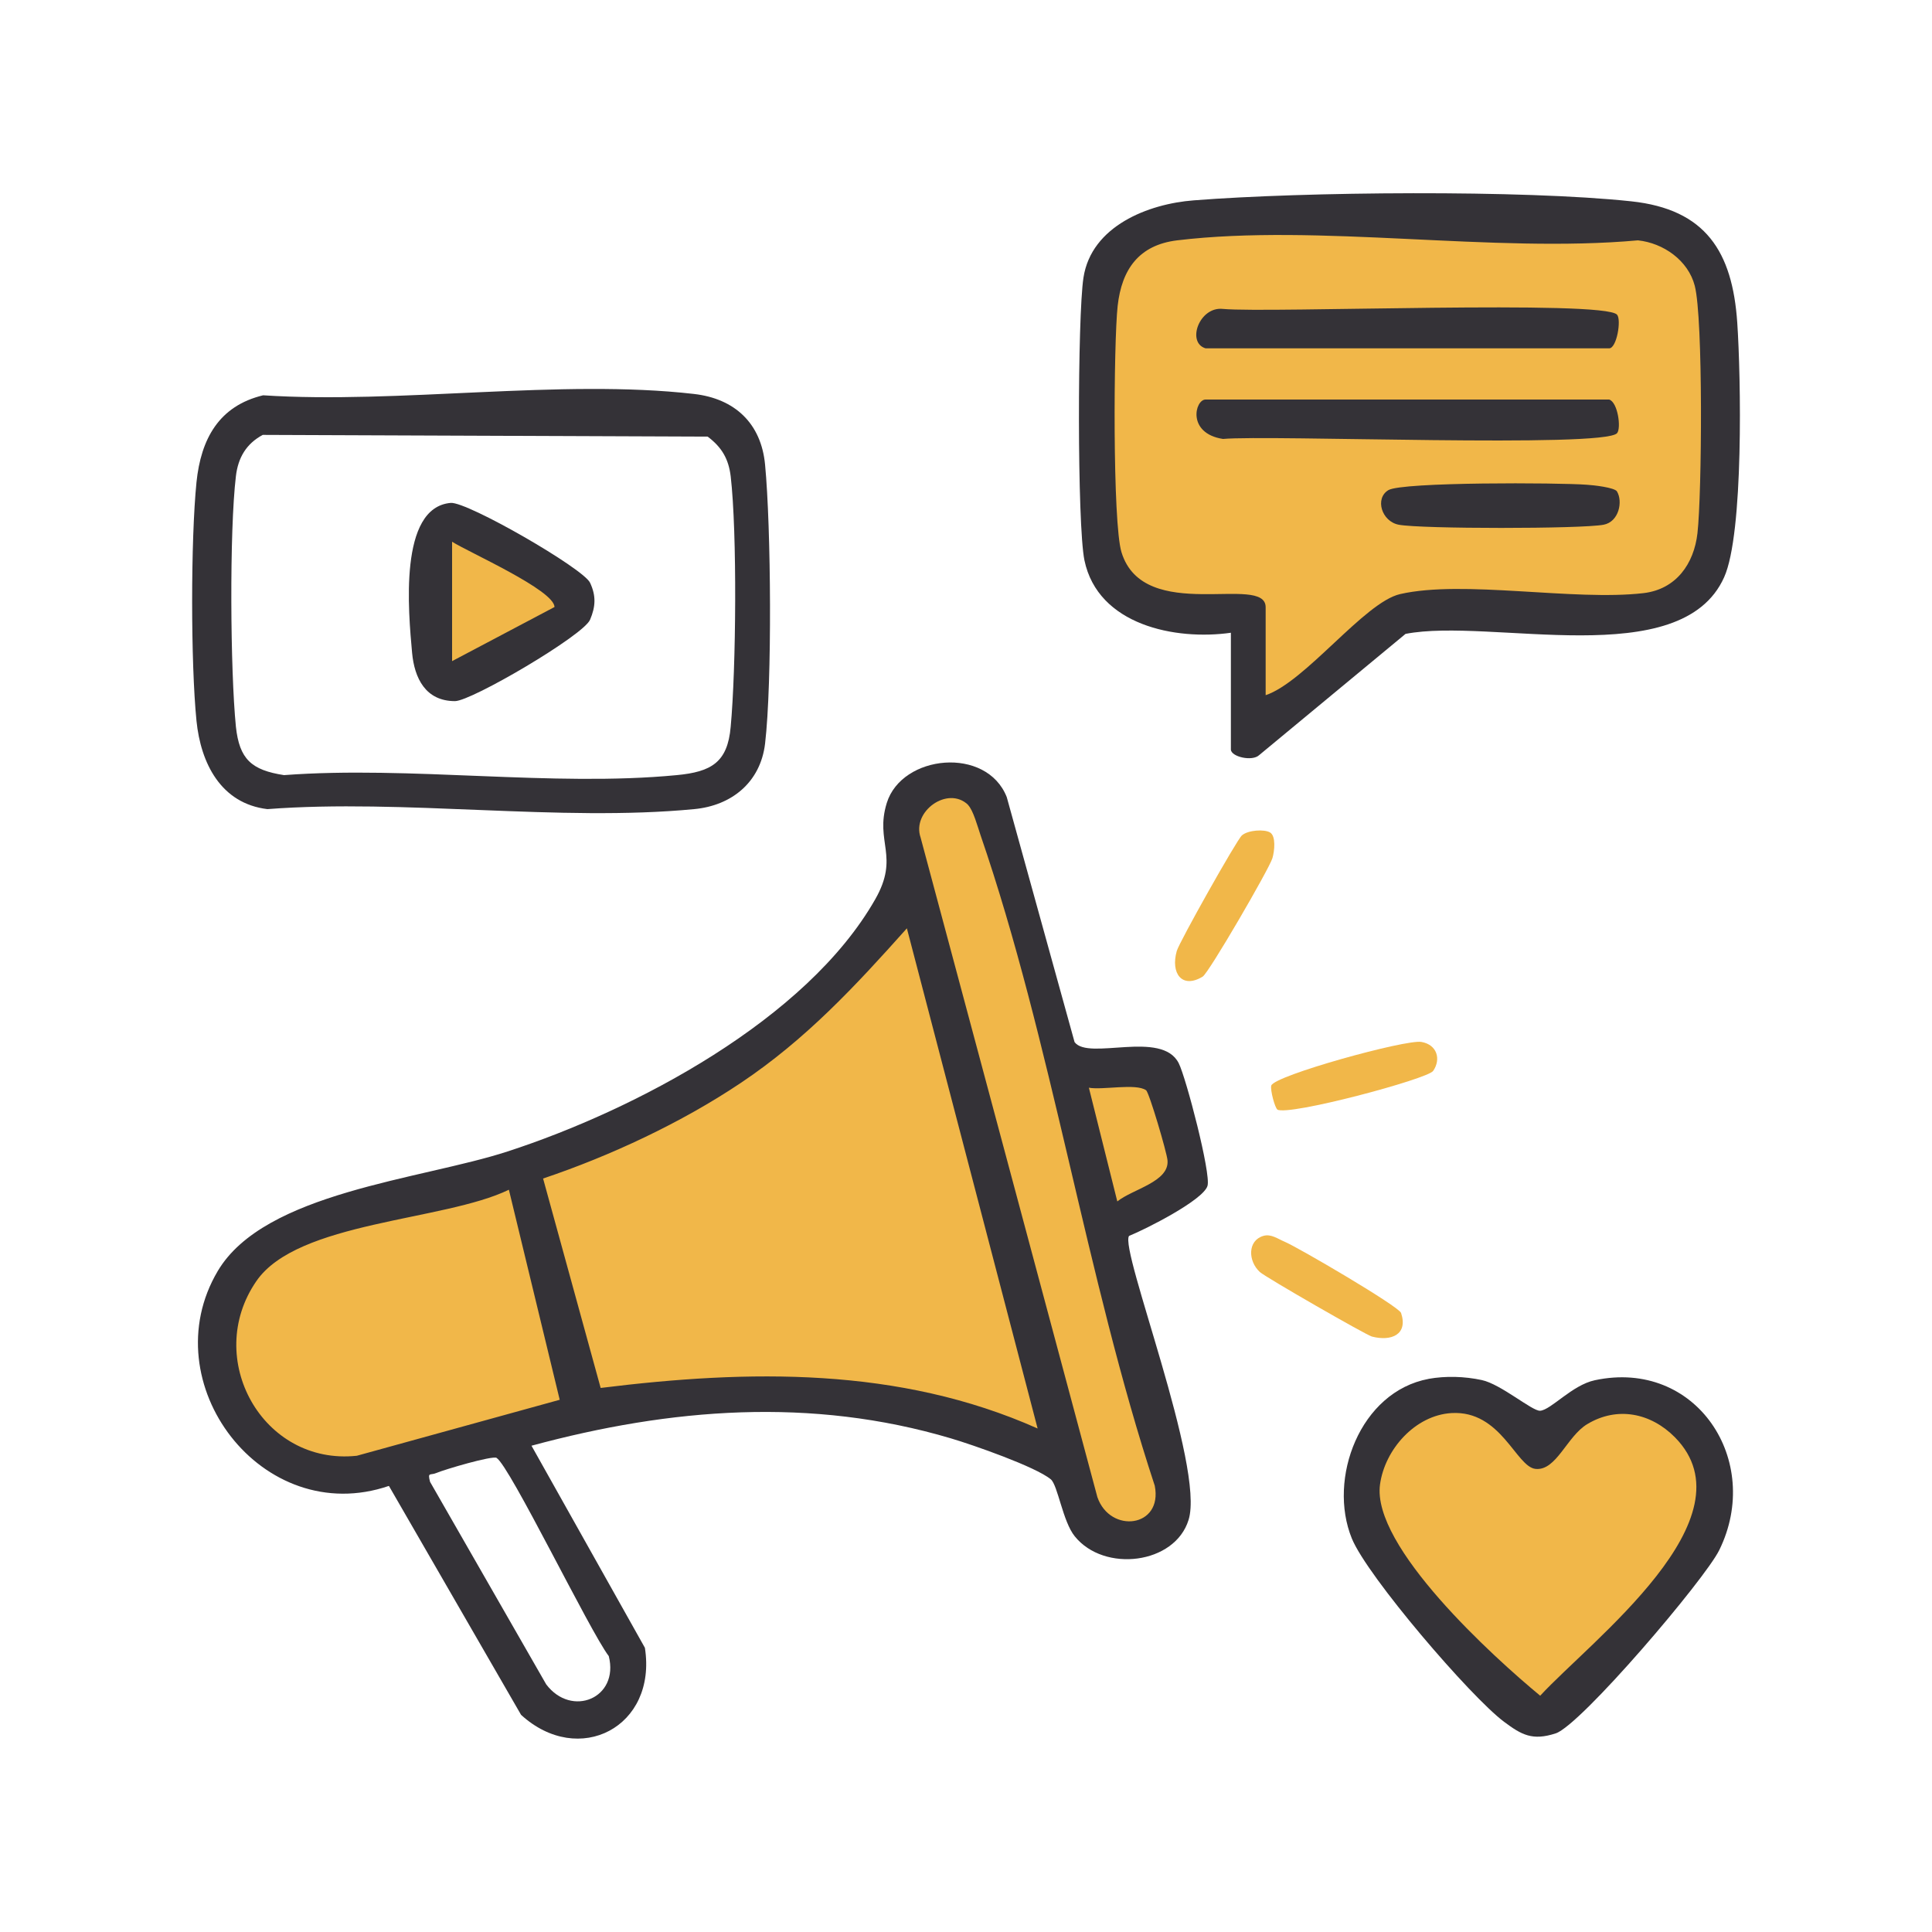 <?xml version="1.0" encoding="UTF-8"?>
<svg id="Layer_1" data-name="Layer 1" xmlns="http://www.w3.org/2000/svg" viewBox="0 0 100 100">
  <defs>
    <style>
      .cls-1 {
        fill: #f1b749;
      }

      .cls-2 {
        fill: none;
      }

      .cls-3 {
        fill: #343237;
      }
    </style>
  </defs>
  <rect class="cls-2" width="100" height="100"/>
  <g>
    <polygon class="cls-1" points="28.95 73.73 20.13 76.92 14.04 74.77 11.95 72.16 11.69 67.97 13 65.36 22.15 61.43 36.8 55.68 45.7 48.35 47 44.95 47 42.07 47 40.5 51.19 40.5 52.5 44.69 55.64 55.15 57.47 55.15 59.04 55.15 60.35 56.2 61.39 59.6 61.13 61.96 56.95 63 60.61 75.82 60.61 77.65 60.35 78.7 58.52 79.48 56.68 78.96 55.9 76.6 54.85 75.04 45.17 72.42 37.06 72.42 32.62 72.42 28.95 73.73"/>
    <polygon class="cls-1" points="64.88 37.71 64.36 31.61 61.92 31.61 58.78 30.74 56.86 27.95 56.86 17.83 57.38 14.34 57.56 12.95 59.82 12.08 60.52 11.38 68.54 11.03 84.41 11.2 87.9 12.6 88.95 15.74 88.95 25.85 88.08 29.34 87.2 30.91 84.76 31.96 79.18 31.61 73.6 31.61 70.99 32.83 67.5 35.97 64.88 37.71"/>
    <polygon class="cls-1" points="79.01 88.64 73.43 83.41 70.46 78.7 70.46 76.78 71.33 74.34 73.08 73.12 73.43 72.07 77.26 72.07 80.05 73.99 82.32 72.77 83.37 71.9 86.68 72.77 88.77 74.86 88.6 78.7 86.51 82.36 81.28 87.94 79.01 88.64"/>
    <polygon class="cls-1" points="22.5 35.1 23.02 26.9 30.17 31.26 22.5 35.1"/>
    <g>
      <path class="cls-3" d="M58.44,63.97c-.51.69,3.94,11.96,3.08,14.7-.71,2.3-4.37,2.74-5.89.85-.62-.76-.88-2.65-1.24-2.95-.78-.65-4.05-1.79-5.17-2.12-7.23-2.15-14.51-1.57-21.71.38l5.87,10.46c.64,4.1-3.42,6.2-6.41,3.47l-6.84-11.85c-6.55,2.24-12.29-5.33-8.86-11.12,2.42-4.09,10.52-4.73,15-6.19,6.61-2.15,15.48-6.82,19.03-13.05,1.28-2.24-.03-2.96.6-4.99.78-2.51,5.17-2.95,6.21-.3l3.51,12.68c.72.97,4.51-.65,5.39,1.09.38.75,1.68,5.73,1.49,6.35-.22.74-3.21,2.25-4.06,2.59ZM50.11,41.66c-1.05-1.01-2.93.34-2.46,1.69l9.15,34.14c.66,1.91,3.4,1.58,2.97-.59-3.57-10.83-5.34-22.98-9.02-33.68-.14-.41-.38-1.3-.65-1.56ZM53.71,73.95l-6.77-25.9c-2.68,3-5.23,5.75-8.61,8.01-3.06,2.05-6.74,3.77-10.22,4.94l2.98,10.84c7.66-.95,15.44-1.1,22.62,2.1ZM57.84,62.18c.78-.63,2.69-1.01,2.59-2.12-.03-.4-.95-3.52-1.11-3.63-.53-.37-2.23,0-2.96-.13l1.47,5.88ZM28.97,72.45l-2.63-10.87c-3.36,1.63-10.94,1.63-13.07,4.73-2.76,4,.32,9.56,5.2,9.04l10.51-2.9ZM25.71,75.46c-.23-.13-2.7.6-3.12.78-.32.14-.47-.07-.33.46l6.01,10.48c1.31,1.74,3.79.72,3.24-1.46-.98-1.28-5.13-9.86-5.81-10.26Z"/>
      <path class="cls-3" d="M63.72,32.75c-2.88.41-6.89-.39-7.59-3.75-.38-1.86-.36-12.62-.05-14.63.41-2.67,3.35-3.82,5.71-4,5.71-.45,17.04-.55,22.64.05,3.86.41,5.24,2.61,5.49,6.28.19,2.79.34,10.92-.68,13.18-2.23,4.97-12.07,2.07-16.49,2.93l-7.57,6.27c-.36.35-1.47.09-1.47-.29v-6.03ZM65.49,35.99c2.07-.68,5.13-4.82,6.98-5.24,3.27-.75,8.98.37,12.6-.05,1.69-.2,2.61-1.52,2.79-3.1.23-2.03.3-11.12-.14-12.81-.34-1.31-1.62-2.21-2.94-2.35-7.5.68-16.53-.88-23.85,0-1.98.24-2.87,1.5-3.08,3.39s-.27,11.26.2,12.76c1.16,3.75,7.46,1.07,7.46,2.84v4.56Z"/>
      <path class="cls-3" d="M13.61,20.46c7.03.46,15.43-.86,22.3-.07,2.13.24,3.49,1.53,3.69,3.66.31,3.24.37,11.28,0,14.44-.24,2.01-1.74,3.21-3.67,3.39-6.97.67-15.01-.54-22.09,0-2.41-.29-3.45-2.38-3.67-4.57-.3-2.99-.3-9.37,0-12.35.23-2.24,1.16-3.95,3.45-4.5ZM13.6,22.51c-.86.46-1.28,1.19-1.39,2.14-.34,2.84-.29,10.07,0,12.96.18,1.69.81,2.25,2.49,2.51,6.52-.49,13.91.62,20.33,0,1.79-.17,2.63-.66,2.79-2.5.28-3,.34-10.04,0-12.97-.11-.9-.46-1.5-1.19-2.05l-23.04-.09Z"/>
      <path class="cls-3" d="M73.94,71.37c.89-.16,1.86-.13,2.75.06,1,.21,2.62,1.62,3.03,1.59.57-.05,1.65-1.33,2.83-1.58,5.25-1.12,8.71,4.17,6.44,8.79-.73,1.5-7.17,9.07-8.47,9.49-1.2.39-1.76.08-2.67-.6-1.73-1.29-7.08-7.53-7.88-9.49-1.26-3.09.42-7.6,3.98-8.26ZM75.13,73.14c-1.88.11-3.45,1.88-3.7,3.69-.45,3.21,5.88,8.95,8.29,10.94,2.6-2.83,11.1-9.2,6.97-13.38-1.25-1.26-2.98-1.61-4.53-.68-1.06.63-1.6,2.43-2.68,2.32-1.01-.1-1.78-3.04-4.35-2.89Z"/>
      <path class="cls-1" d="M66.12,57.43c-.13-.08-.38-1.01-.32-1.24.15-.52,6.96-2.4,7.77-2.26s1.03.89.61,1.5c-.28.42-7.51,2.35-8.07,2Z"/>
      <path class="cls-1" d="M65.39,63.97c.4-.12.76.16,1.1.3.71.3,5.92,3.35,6.03,3.69.37,1.12-.51,1.48-1.51,1.22-.32-.09-5.49-3.06-5.8-3.34-.62-.57-.64-1.63.18-1.87Z"/>
      <path class="cls-1" d="M65.74,43.09c.31.19.23.96.12,1.33-.17.56-3.3,5.95-3.61,6.13-1.07.65-1.67-.17-1.34-1.33.13-.46,3.11-5.76,3.37-5.98.32-.28,1.17-.33,1.46-.15Z"/>
      <path class="cls-3" d="M62.4,18.03c-1-.3-.32-2.18.9-2.04,2.42.22,19.75-.48,20.4.3.23.27-.02,1.74-.41,1.74h-20.9Z"/>
      <path class="cls-3" d="M83.29,20.68c.45.14.63,1.48.41,1.74-.66.78-17.98.08-20.4.3-1.88-.29-1.45-2.04-.9-2.04h20.9Z"/>
      <path class="cls-3" d="M83.69,25.43c.32.52.11,1.58-.69,1.73-1.17.22-9.43.22-10.6,0-.89-.17-1.25-1.36-.54-1.79s8.85-.39,10.27-.28c.34.02,1.44.14,1.57.35Z"/>
      <path class="cls-3" d="M23.33,26.03c.86-.07,6.86,3.39,7.21,4.13.32.68.29,1.24,0,1.92-.36.82-6.14,4.21-6.99,4.21-1.53,0-2.1-1.2-2.22-2.5-.19-2.1-.71-7.53,2-7.76ZM23.4,28.04v6.18l5.3-2.8c0-.87-4.45-2.84-5.3-3.38Z"/>
    </g>
  </g>
</svg>
